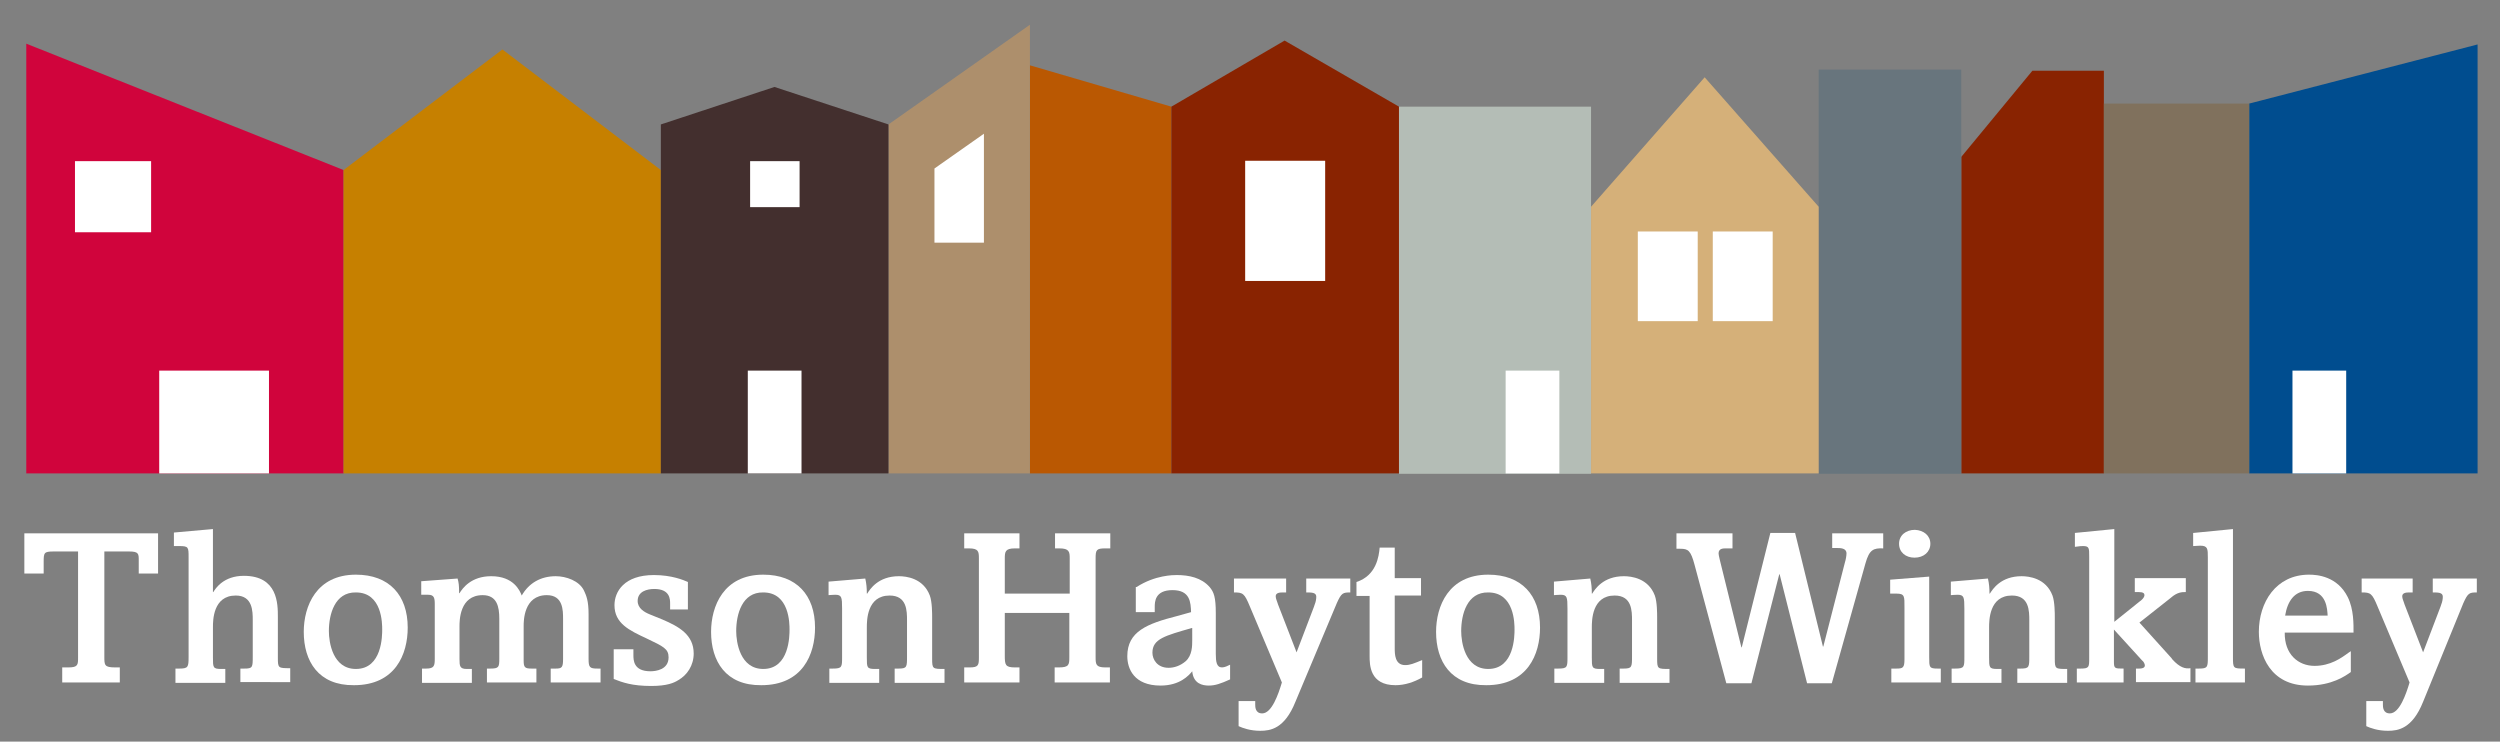 <?xml version="1.0" encoding="utf-8"?>
<!-- Generator: Adobe Illustrator 28.0.0, SVG Export Plug-In . SVG Version: 6.00 Build 0)  -->
<svg version="1.1" id="Layer_1" xmlns="http://www.w3.org/2000/svg" xmlns:xlink="http://www.w3.org/1999/xlink" x="0px" y="0px"
	 viewBox="0 0 646.9 191.9" style="enable-background:new 0 0 646.9 191.9;" xml:space="preserve">
<rect x="0" y="0" width="646.9" height="191.9" fill="#808080" stroke="none"/>
<style type="text/css">
	.st0{fill:#D0043C;}
	.st1{fill:#BA5802;}
	.st2{fill:#892301;}
	.st3{fill:#68757D;}
	.st4{fill:#C68000;}
	.st5{fill:#FFFFFF;}
	.st6{fill:#AD8F6C;}
	.st7{fill:#B4BDB6;}
	.st8{fill:#432F2E;}
	.st9{fill:#004D8F;}
	.st10{fill:#D5B079;}
	.st11{fill:#80715D;}
</style>
<polygon class="st0" points="6.8,122.5 88.9,122.5 88.9,44 6.8,11.3 "/>
<polygon class="st1" points="266.5,122.5 303.1,122.5 303.1,27.6 266.5,16.9 "/>
<polygon class="st2" points="525.9,18.3 507.5,40.6 507.5,122.5 544.4,122.5 544.4,18.3 "/>
<rect x="470.6" y="18" class="st3" width="36.9" height="104.6"/>
<polygon class="st4" points="88.9,44 88.9,122.5 171,122.5 171,44 130,12.8 "/>
<rect x="19.4" y="41.7" class="st5" width="19.7" height="18.4"/>
<polygon class="st6" points="229.9,32.2 229.9,122.5 266.5,122.5 266.5,6.4 "/>
<polygon class="st5" points="254.6,62.8 241.8,62.8 241.8,43.6 254.6,34.6 "/>
<polygon class="st2" points="303.1,27.6 303.1,122.5 362,122.5 362,27.6 332.4,10.5 "/>
<rect x="322.2" y="41.6" class="st5" width="20.7" height="31.1"/>
<rect x="362" y="27.6" class="st7" width="49.7" height="95"/>
<rect x="389.6" y="95.9" class="st5" width="13.9" height="26.6"/>
<polygon class="st8" points="171,32.2 171,122.5 229.9,122.5 229.9,32.2 200.4,22.5 "/>
<rect x="194.1" y="41.7" class="st5" width="12.8" height="11.9"/>
<rect x="193.5" y="95.9" class="st5" width="13.9" height="26.6"/>
<polygon class="st9" points="582,26.8 582,122.5 641.1,122.5 641.1,11.5 "/>
<rect x="593.2" y="95.9" class="st5" width="13.9" height="26.6"/>
<rect x="41.2" y="95.9" class="st5" width="28.4" height="26.6"/>
<polygon class="st10" points="411.7,53.5 411.7,122.5 470.6,122.5 470.6,53.5 441.1,20 "/>
<rect x="423.8" y="59.9" class="st5" width="15.5" height="23.2"/>
<rect x="443.2" y="59.9" class="st5" width="15.5" height="23.2"/>
<rect x="544.4" y="26.8" class="st11" width="37.6" height="95.7"/>
<g>
	<path class="st5" d="M40.9,138v10.4h-5v-3.4c0-1.7,0-2.3-2.5-2.3h-6.4v27.2c0,2.2,0,2.8,2.8,2.8H31v3.9H16.1v-3.9h1.6
		c2.5,0,2.5-0.7,2.5-2.6v-27.4h-6.3c-2.5,0-2.6,0.3-2.6,2.7v3h-5V138H40.9z"/>
	<path class="st5" d="M55.1,136.9v16.3h0.1c0.6-1,2.7-4.2,7.9-4.2c8.8,0,8.8,7.3,8.8,10.6v10.6c0,2.7,0.1,2.7,3.2,2.7v3.6H62.2V173
		h1c2.2,0,2.2-0.3,2.2-3.2v-9.3c0-2.3,0-6.4-4.4-6.4c-5.9,0-5.9,6.5-5.9,8.2v7.8c0,2.6,0,3,2.1,3h1.1v3.6H45.4V173h1
		c2.3,0,2.4-0.4,2.4-3v-25.8c0-2.6,0-2.9-2.4-2.9H45v-3.5L55.1,136.9z"/>
	<path class="st5" d="M85.1,163.3c0,2.9,1,9.8,7,9.8c6.8,0,6.8-8.7,6.8-10.2c0-1.5,0-9.6-6.8-9.6C86.6,153.2,85.1,159,85.1,163.3
		 M78.6,163.5c0-6.6,3.2-14.8,13.5-14.8c8.6,0,13.4,5.3,13.4,13.7c0,6.9-3.2,14.9-13.9,14.9C82.4,177.4,78.6,171.1,78.6,163.5"/>
	<path class="st5" d="M118.4,149.7c0.3,1,0.4,1.8,0.4,3.8h0.1c0.8-1.3,3-4.4,8.2-4.4c5.8,0,7.4,3.7,7.9,5c1.9-3.3,5-5,8.8-5
		c2.7,0,6.1,1.2,7.3,3.7c0.6,1.3,1.2,2.6,1.2,6.1v11.6c0,2.2,0.3,2.5,2.3,2.5h0.8v3.6h-12.9V173h1.3c1.6,0,1.9-0.3,1.9-2.5v-10.3
		c0-2.3,0-6.2-4.2-6.2c-6,0-6,6.7-6,8v8.9c0,1.8,0.3,2.1,2.1,2.1h1.2v3.6h-12.8V173h0.9c2.2,0,2.3-0.4,2.3-2.6v-10.3
		c0-3.1-0.6-6.1-4.3-6.1c-6,0-6,6.6-6,8.1v8.4c0,1.9,0.1,2.6,1.9,2.6h1.3v3.6h-12.9V173h1.1c2.1,0,2.2-0.8,2.2-2.6v-14.1
		c0-1.6-0.2-2.4-1.7-2.4H109v-3.5L118.4,149.7z"/>
	<path class="st5" d="M178.3,157.7h-4.9v-1.5c0-1.1,0-3.8-4.1-3.8c-1.8,0-4.3,0.6-4.3,3.1c0,1.9,1.7,2.9,3.2,3.5l3.2,1.3
		c4.2,1.8,8.1,3.9,8.1,8.8c0,3.1-1.7,5.6-4,6.9c-1.1,0.7-2.9,1.5-7,1.5c-4.9,0-7.4-0.9-9.7-1.8v-7.7h5.1v1.5c0,1.3,0,4.2,4.4,4.2
		c1.4,0,4.7-0.4,4.7-3.6c0-2.2-1.3-2.8-5.7-4.9c-4.5-2.1-8.3-3.9-8.3-8.6c0-3.5,2.5-7.8,10.2-7.8c4.6,0,7.7,1.3,8.8,1.8V157.7z"/>
	<path class="st5" d="M190.5,163.3c0,2.9,1,9.8,7,9.8c6.8,0,6.8-8.7,6.8-10.2c0-1.5,0-9.6-6.8-9.6C192,153.2,190.5,159,190.5,163.3
		 M184,163.5c0-6.6,3.2-14.8,13.5-14.8c8.6,0,13.4,5.3,13.4,13.7c0,6.9-3.2,14.9-13.9,14.9C187.8,177.4,184,171.1,184,163.5"/>
	<path class="st5" d="M223.9,149.7c0.3,1.3,0.4,2.5,0.4,3.9h0.1c0.7-1.1,2.8-4.5,8.2-4.5c1.9,0,6.3,0.5,8,5c0.6,1.6,0.6,4.7,0.6,5.6
		v10.7c0,2.7,0.1,2.7,3.2,2.7v3.6h-12.9V173h1c2.2,0,2.2-0.4,2.2-3.2v-9.2c0-2.5,0-6.5-4.5-6.5c-5.9,0-5.9,6.5-5.9,8.3v7.7
		c0,2.6,0,3,2.1,3h1.1v3.6h-12.9V173h0.9c2.4,0,2.4-0.4,2.4-3v-12.5c0-3-0.1-3.6-1.8-3.6c-0.7,0-1.5,0.1-1.7,0.1v-3.5L223.9,149.7z"
		/>
	<path class="st5" d="M263.8,138v3.9h-1.2c-2.5,0-2.6,0.9-2.6,2.6v9.1h16.8v-9.1c0-1.7-0.1-2.6-2.7-2.6h-1.1V138h14.3v3.9H286
		c-2.3,0-2.5,0.4-2.5,2.6v25.6c0,1.8,0.1,2.6,2.5,2.6h1.2v3.9h-14.3v-3.9h1.1c2.6,0,2.7-0.7,2.7-2.6v-11.5H260v11
		c0,2.4,0.1,3.1,2.6,3.1h1.2v3.9h-14.3v-3.9h1.4c2.3,0,2.4-0.6,2.4-2.6v-25.6c0-1.8-0.1-2.6-2.6-2.6h-1.2V138H263.8z"/>
	<path class="st5" d="M308.4,162.5c-6.9,2-10.2,2.8-10.2,6.4c0,1.7,1.2,3.9,4.2,3.9c1.4,0,3-0.5,4.4-1.7c1.7-1.5,1.7-4,1.7-5.4
		V162.5z M294.1,151.9c4.8-3.1,9.5-3.1,10.4-3.1c3.2,0,6.4,0.7,8.5,3.1c1.1,1.3,1.6,2.6,1.6,6.8v10.5c0,2,0.2,3.5,1.6,3.5
		c0.7,0,1.5-0.4,2.1-0.7v3.8c-2.4,1.1-3.9,1.6-5.5,1.6c-1.7,0-4-0.5-4.3-3.7c-0.9,1.1-3.2,3.7-8.2,3.7c-6.9,0-8.6-4.4-8.6-7.6
		c0-6.4,5.1-8.4,12.9-10.4l3.6-1c-0.1-2.5-0.2-5.7-4.8-5.7c-4.6,0-4.6,3.1-4.6,4.4v1.3h-4.9V151.9z"/>
	<path class="st5" d="M332.8,149.7v3.6h-0.9c-0.8,0-1.8,0.1-1.8,1c0,0.6,0.4,1.4,0.4,1.5l0.2,0.6l4.8,12.4l4.5-11.8l0.2-0.6
		c0.3-0.7,0.4-1.5,0.4-2c0-1.1-1.2-1.1-2.6-1.1v-3.6h11.4v3.6c-1.9,0-2.3,0.1-3.5,2.8l-10.7,25.5c-2.8,7-6.5,7.5-9.1,7.5
		c-2.6,0-4.5-0.7-5.6-1.2v-6.5h4.3v0.9c0,0.6,0,2.3,1.8,2.3c2.5,0,4.2-5,5.1-8l-8.3-19.7c-1.4-3.4-1.8-3.6-4.1-3.6v-3.6H332.8z"/>
	<path class="st5" d="M360.9,141.7v7.9h6.8v4.5h-6.8v13.6c0,1.5,0,4.4,2.7,4.4c1.3,0,2.2-0.4,4.4-1.3v4.5c-2.1,1.2-4.5,2-6.9,2
		c-6.7,0-6.7-5.3-6.7-7.6v-15.5H351v-3.6c5.2-1.7,5.8-6.7,6-8.9H360.9z"/>
	<path class="st5" d="M378.1,163.3c0,2.9,1,9.8,7,9.8c6.8,0,6.8-8.7,6.8-10.2c0-1.5,0-9.6-6.8-9.6
		C379.6,153.2,378.1,159,378.1,163.3 M371.6,163.5c0-6.6,3.2-14.8,13.5-14.8c8.6,0,13.4,5.3,13.4,13.7c0,6.9-3.2,14.9-13.9,14.9
		C375.4,177.4,371.6,171.1,371.6,163.5"/>
	<path class="st5" d="M411.5,149.7c0.3,1.3,0.4,2.5,0.4,3.9h0.1c0.7-1.1,2.8-4.5,8.2-4.5c1.9,0,6.3,0.5,8,5c0.6,1.6,0.6,4.7,0.6,5.6
		v10.7c0,2.7,0.1,2.7,3.2,2.7v3.6h-12.9V173h1c2.2,0,2.2-0.4,2.2-3.2v-9.2c0-2.5,0-6.5-4.5-6.5c-5.9,0-5.9,6.5-5.9,8.3v7.7
		c0,2.6,0,3,2.1,3h1.1v3.6h-12.9V173h1c2.4,0,2.4-0.4,2.4-3v-12.5c0-3-0.1-3.6-1.8-3.6c-0.7,0-1.5,0.1-1.7,0.1v-3.5L411.5,149.7z"/>
	<path class="st5" d="M448.3,138v3.9h-1.7c-0.7,0-1.9,0-1.9,1.3c0,0.4,0.1,0.6,0.3,1.6l5.6,22.7h0.1l7.4-29.6h6.4l7.2,29.4h0.1
		l5.6-21.8c0.2-0.6,0.4-1.7,0.4-2.3c0-1.4-1.6-1.4-2.6-1.4h-1.1V138h13.2v3.9c-2.5-0.1-3.6,0.3-4.6,3.9l-8.7,31h-6.4l-7.1-28.2h-0.1
		l-7.2,28.2h-6.5l-8.2-30.6c-1-3.8-1.7-4.2-3.7-4.2h-1V138H448.3z"/>
	<path class="st5" d="M499.5,140.7c0,2.1-1.7,3.6-4.1,3.6c-2.3,0-4-1.4-4-3.6c0-2.2,1.8-3.6,4.1-3.6
		C497.8,137.2,499.5,138.6,499.5,140.7 M499.2,149.2v20.8c0,2.7,0,3,2.2,3h0.8v3.6h-12.8V173h1.3c1.7,0,2.1-0.2,2.1-2.4v-13.4
		c0-2.9,0.1-3.6-2.1-3.6h-1.6v-3.6L499.2,149.2z"/>
	<path class="st5" d="M514.4,149.7c0.3,1.3,0.4,2.5,0.4,3.9h0.1c0.7-1.1,2.8-4.5,8.2-4.5c1.9,0,6.3,0.5,8,5c0.6,1.6,0.6,4.7,0.6,5.6
		v10.7c0,2.7,0.1,2.7,3.2,2.7v3.6h-12.9V173h0.9c2.2,0,2.2-0.4,2.2-3.2v-9.2c0-2.5,0-6.5-4.5-6.5c-5.9,0-5.9,6.5-5.9,8.3v7.7
		c0,2.6,0,3,2.1,3h1.1v3.6h-12.9V173h0.9c2.4,0,2.4-0.4,2.4-3v-12.5c0-3-0.1-3.6-1.8-3.6c-0.7,0-1.5,0.1-1.7,0.1v-3.5L514.4,149.7z"
		/>
	<path class="st5" d="M547.1,136.9v24l6.6-5.3c0.2-0.1,1.2-0.9,1.2-1.6c0-0.9-1.2-0.8-2.5-0.8v-3.6h13.2v3.6c-1,0-2.2,0-3.9,1.5
		l-0.5,0.4l-7.6,6l8.3,9.2l0.2,0.3c2,2.2,3.4,2.5,4.7,2.3v3.6h-14.1V173h0.9c0.5,0,1.4-0.1,1.4-0.8c0-0.2-0.1-0.6-0.4-1l-0.4-0.4
		l-7.2-7.9v8.3c0,1.8,0.2,1.8,2.5,1.8v3.6h-12.1V173h1c2.2,0,2.2-0.4,2.2-2.7V144c0-2.2,0-2.7-1.6-2.7c-0.2,0-0.9,0-2.1,0.2v-3.6
		L547.1,136.9z"/>
	<path class="st5" d="M567.6,137.9l10.2-1v33c0,3.1,0,3.1,3.1,3.1v3.6h-12.8V173h0.9c2.3,0,2.3-0.4,2.3-3.1v-25.6c0-2.3,0-3.1-2-3.1
		c-0.5,0-1.3,0.1-1.8,0.1V137.9z"/>
	<path class="st5" d="M602.3,159.3c-0.1-1.6-0.2-6.4-5.1-6.4c-3.5,0-5.3,2.7-5.9,6.4H602.3z M591.2,163.7c-0.1,5.6,3.5,8.6,7.7,8.6
		c4.1,0,6.9-2,8.8-3.4l0.6-0.4v5.4c-1.4,1-4.9,3.5-11.1,3.5c-9.8,0-12.7-8-12.7-13.9c0-7.6,4.4-14.8,13-14.8c2.1,0,7.3,0.4,10,5.8
		c1.6,3.2,1.5,7.1,1.5,9.2H591.2z"/>
	<path class="st5" d="M624.3,149.7v3.6h-0.9c-0.8,0-1.8,0.1-1.8,1c0,0.6,0.4,1.4,0.4,1.5l0.2,0.6l4.8,12.4l4.5-11.8l0.2-0.6
		c0.3-0.7,0.4-1.5,0.4-2c0-1.1-1.2-1.1-2.6-1.1v-3.6h11.4v3.6c-1.9,0-2.3,0.1-3.5,2.8L627,181.6c-2.8,7-6.5,7.5-9.1,7.5
		c-2.6,0-4.5-0.7-5.6-1.2v-6.5h4.3v0.9c0,0.6,0,2.3,1.8,2.3c2.5,0,4.2-5,5.1-8l-8.3-19.7c-1.4-3.4-1.8-3.6-4.1-3.6v-3.6H624.3z"/>
</g>
</svg>
